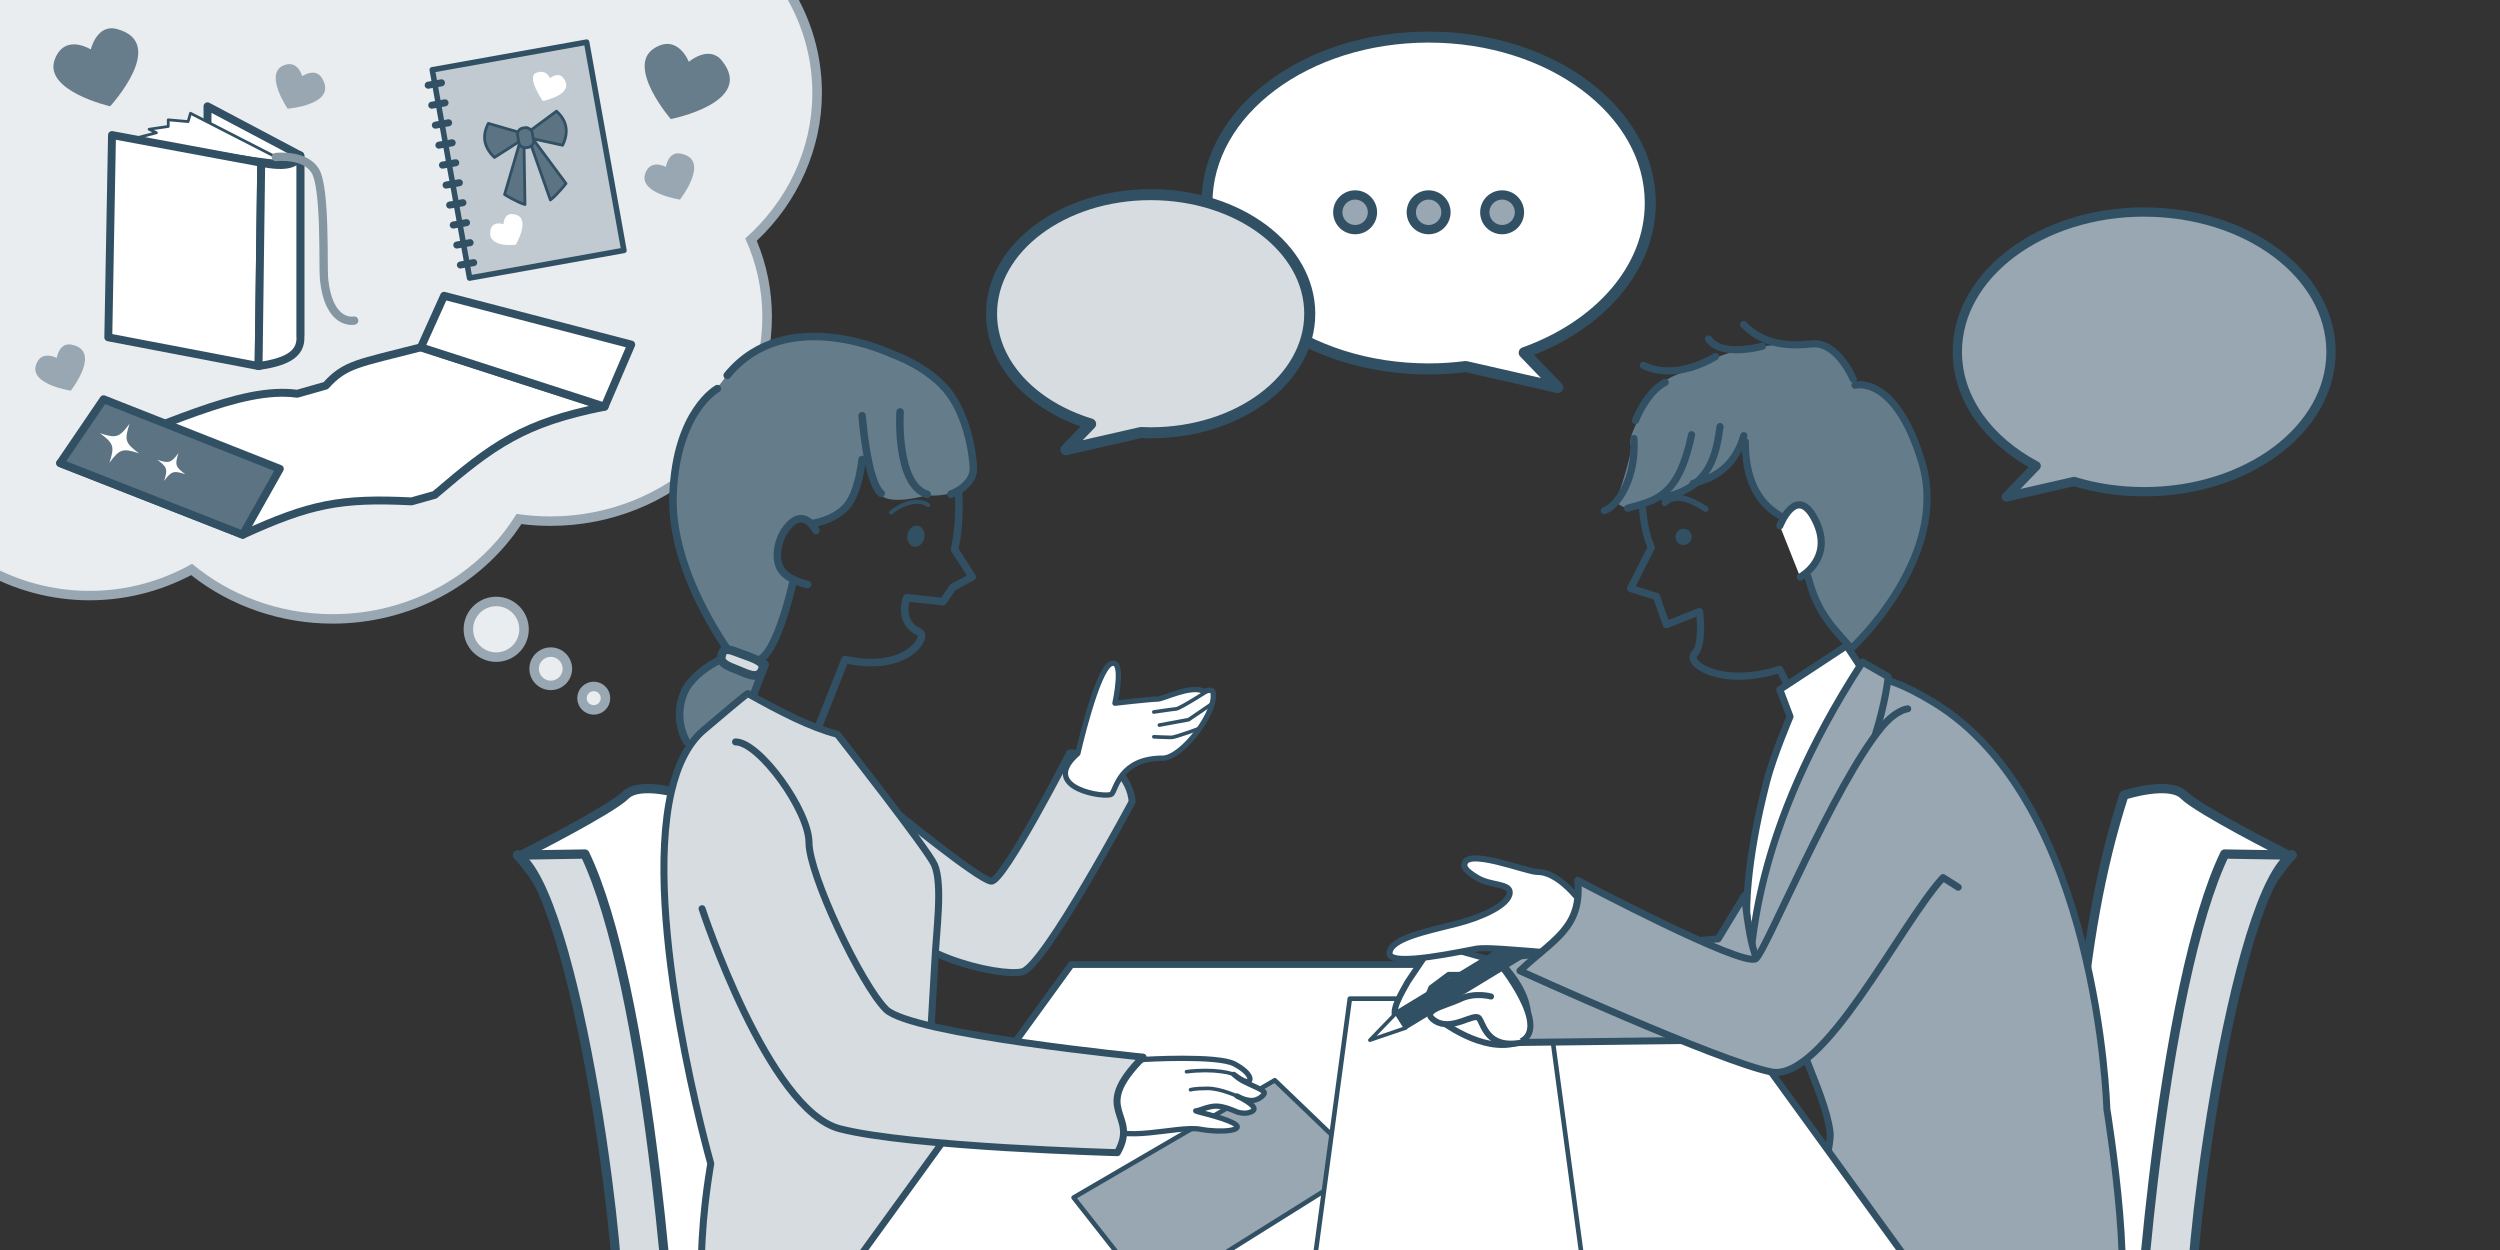 <?xml version="1.0" encoding="UTF-8"?><svg id="_レイヤー_1" xmlns="http://www.w3.org/2000/svg" viewBox="0 0 600 300"><rect x="0" y="0" width="600" height="300" fill="#333333" stroke="none"/><defs><style>.cls-1,.cls-2,.cls-3,.cls-4,.cls-5,.cls-6,.cls-7,.cls-8,.cls-9,.cls-10,.cls-11,.cls-12,.cls-13,.cls-14,.cls-15,.cls-16,.cls-17,.cls-18,.cls-19,.cls-20,.cls-21,.cls-22,.cls-23,.cls-24,.cls-25,.cls-26,.cls-27,.cls-28,.cls-29,.cls-30{stroke-linecap:round;stroke-linejoin:round;}.cls-1,.cls-2,.cls-3,.cls-4,.cls-5,.cls-6,.cls-7,.cls-8,.cls-9,.cls-10,.cls-12,.cls-13,.cls-14,.cls-15,.cls-16,.cls-17,.cls-18,.cls-19,.cls-20,.cls-22,.cls-23,.cls-24,.cls-25,.cls-26,.cls-27,.cls-28,.cls-29,.cls-30{stroke:#325064;}.cls-1,.cls-3,.cls-9,.cls-14,.cls-19,.cls-21,.cls-23,.cls-24,.cls-28{fill:none;}.cls-1,.cls-10,.cls-17{stroke-width:.88px;}.cls-31,.cls-2,.cls-8,.cls-26{fill:#98a7b1;}.cls-31,.cls-32,.cls-33,.cls-34,.cls-35,.cls-36,.cls-37{stroke-width:0px;}.cls-2{stroke-width:1.11px;}.cls-3{stroke-width:1.81px;}.cls-4{stroke-width:1.27px;}.cls-4,.cls-5,.cls-6,.cls-7,.cls-10,.cls-12,.cls-15,.cls-16,.cls-25,.cls-37,.cls-29{fill:#fff;}.cls-5,.cls-20{stroke-width:1.9px;}.cls-6,.cls-23,.cls-26,.cls-27{stroke-width:2.23px;}.cls-7{stroke-width:1.62px;}.cls-8,.cls-12,.cls-13{stroke-width:1.68px;}.cls-32{fill:#657c8b;}.cls-9,.cls-29{stroke-width:1.72px;}.cls-11{stroke:#98a7b1;stroke-width:2.28px;}.cls-11,.cls-34{fill:#eaedef;}.cls-13,.cls-18,.cls-35,.cls-27{fill:#d6dce0;}.cls-14{stroke-width:.97px;}.cls-15{stroke-width:1.11px;}.cls-16{stroke-width:1.46px;}.cls-17,.cls-33{fill:#325064;}.cls-18{stroke-width:2.08px;}.cls-19{stroke-width:2.65px;}.cls-20,.cls-22{fill:#5b7383;}.cls-21{stroke:#8496a2;stroke-width:2px;}.cls-22,.cls-25{stroke-width:.67px;}.cls-24{stroke-width:1.41px;}.cls-36{fill:#677d8c;}.cls-28{stroke-width:1.69px;}.cls-30{fill:#c1cad0;stroke-width:1.34px;}</style></defs><path class="cls-34" d="M79.86,148.54c-12.44,0-24.43-4.21-33.88-11.86-7.5,4.1-15.95,6.26-24.48,6.26s-17.67-2.34-25.39-6.77c-.36-.2-.57-.58-.57-.99V-4.93c0-.63.51-1.14,1.14-1.14h189.24c.36,0,.7.17.92.46,6.07,8.23,9.28,17.88,9.28,27.91,0,13.22-5.77,26-15.86,35.22,2.56,5.9,3.86,12.12,3.86,18.53,0,27.04-23.33,49.03-52.01,49.03-2.52,0-5.05-.17-7.54-.52-9.38,14.8-26.43,23.97-44.69,23.97Z"/><path class="cls-31" d="M185.91-4.93c5.71,7.74,9.05,17.13,9.05,27.23,0,13.76-6.2,26.18-16.1,34.92,2.64,5.78,4.1,12.14,4.1,18.83,0,26.41-22.82,47.89-50.87,47.89-2.77,0-5.48-.21-8.12-.61-8.8,14.37-25.28,24.07-44.12,24.07-12.94,0-24.76-4.58-33.75-12.09-7.3,4.14-15.69,6.5-24.61,6.5s-17.48-2.4-24.82-6.62V-4.93h189.24M185.91-7.22H-3.32c-1.26,0-2.28,1.02-2.28,2.28v140.11c0,.82.44,1.57,1.15,1.98,7.89,4.53,16.87,6.92,25.96,6.92,8.47,0,16.86-2.09,24.36-6.04,9.55,7.52,21.56,11.64,34,11.64,18.39,0,35.59-9.11,45.26-23.89,2.31.29,4.65.43,6.97.43,29.31,0,53.16-22.51,53.16-50.18,0-6.29-1.22-12.42-3.64-18.24,9.96-9.38,15.64-22.23,15.64-35.51,0-10.28-3.28-20.17-9.5-28.59-.43-.58-1.11-.93-1.84-.93h0Z"/><polygon class="cls-5" points="72.08 37.31 49.8 25.51 49.8 72.94 72.08 80.51 72.08 37.31"/><path class="cls-25" d="M68.18,38.7l-22.46-11.52-.58,2-4.76-.42v1.59l-4.59.67,1.75.84-5.7,1.48c17.72,2.98,34.79,5.83,36.35,5.37Z"/><path class="cls-5" d="M104.35,118.76l-5.58,1.57c-16.99-.84-24.29.6-40.52,8.01l-43.82-17.19c24.75-8.53,43.14-18.55,56.9-16.65l6.85-1.95c4.68-5.22,7.83-5.32,22.82-9.19l44.09,14.25c-19.48,3.89-26.57,9.02-40.75,21.15Z"/><polygon class="cls-20" points="14.44 111.14 24.86 95.82 67.16 112.52 58.26 128.33 14.44 111.14"/><polygon class="cls-5" points="101.01 83.35 106.58 70.99 151.5 82.7 145.1 97.6 101.01 83.35"/><polygon class="cls-5" points="62.69 39.06 26.88 32.41 25.99 80.96 62.06 87.86 62.69 39.06"/><path class="cls-5" d="M62.69,39.06c6.34,1.3,8.45.12,9.39-1.75v43.2c.46,4.96-4.27,6.48-10.02,7.35l.63-48.8Z"/><path class="cls-21" d="M66.21,37.69s6.87-.83,9.43,3.29c2.56,4.12,1.83,22.93,2.12,25.83,1.11,11.47,7.24,10.13,7.24,10.13"/><circle class="cls-11" cx="119.09" cy="151.03" r="6.68"/><circle class="cls-11" cx="132.18" cy="160.5" r="3.99"/><circle class="cls-11" cx="142.5" cy="167.56" r="2.82"/><rect class="cls-30" x="107.93" y="13.04" width="37.63" height="50.77" transform="translate(258.28 53.89) rotate(169.84)"/><line class="cls-28" x1="105.95" y1="19.88" x2="102.77" y2="20.45"/><line class="cls-28" x1="106.8" y1="24.68" x2="103.63" y2="25.25"/><line class="cls-28" x1="107.66" y1="29.47" x2="104.49" y2="30.04"/><line class="cls-28" x1="108.52" y1="34.27" x2="105.34" y2="34.84"/><line class="cls-28" x1="109.38" y1="39.06" x2="106.2" y2="39.63"/><line class="cls-28" x1="110.24" y1="43.86" x2="107.06" y2="44.42"/><line class="cls-28" x1="111.1" y1="48.65" x2="107.92" y2="49.22"/><line class="cls-28" x1="111.96" y1="53.44" x2="108.78" y2="54.01"/><line class="cls-28" x1="112.82" y1="58.24" x2="109.64" y2="58.81"/><line class="cls-28" x1="113.68" y1="63.03" x2="110.5" y2="63.6"/><path class="cls-22" d="M125.26,31.95l-8.06-2.34c-1.6,3.06-1.05,5.78,1.47,8.18l6.17-3.95.42-1.89Z"/><path class="cls-22" d="M124.85,33.84l-3.75,12.85s2.98,1.85,4.89,2.4l-.22-14.32-.92-.92Z"/><path class="cls-22" d="M126.82,31.67l6.74-4.99c2.56,2.32,2.99,5.05,1.47,8.18l-7.16-1.56-1.05-1.63Z"/><path class="cls-22" d="M127.87,33.3l7.97,10.74s-2.15,2.77-3.75,3.95l-4.76-13.51.54-1.18Z"/><rect class="cls-22" x="124.35" y="30.65" width="3.57" height="4.79" rx="1.51" ry="1.51" transform="translate(-3.85 22.77) rotate(-10.16)"/><path class="cls-37" d="M31.09,101.7c-1.28,3.92-1.05,4.64,2.27,7.1-3.92-1.28-4.64-1.05-7.1,2.27,1.28-3.92,1.05-4.64-2.27-7.1,3.92,1.28,4.64,1.05,7.1-2.27Z"/><path class="cls-37" d="M42.84,108.73c-.92,2.81-.75,3.32,1.62,5.08-2.81-.92-3.32-.75-5.08,1.62.92-2.81.75-3.32-1.62-5.08,2.81.92,3.32.75,5.08-1.62Z"/><path class="cls-37" d="M130.27,24.24s-4.03-5.81-1.57-6.77c2.47-.96,3.29,1.3,3.29,1.3,0,0,1.92-1.64,3.15-.11,3.23,4-4.87,5.58-4.87,5.58Z"/><path class="cls-36" d="M160.99,28.58s-10.92-12.65-3.94-17.02c5.64-3.53,8.27,3.27,8.27,3.27,0,0,4.82-4.13,7.93-.28,8.13,10.05-12.26,14.03-12.26,14.03Z"/><path class="cls-36" d="M26.44,25.51s-16.28-3.73-13.25-11.38c2.46-6.18,8.6-2.26,8.6-2.26,0,0,1.44-6.18,6.22-4.92,12.5,3.29-1.58,18.56-1.58,18.56Z"/><path class="cls-31" d="M69.03,26.09s-5.57-8.2-1.16-10.3c3.57-1.7,4.65,2.49,4.65,2.49,0,0,3.12-2.11,4.69.37,4.11,6.48-8.18,7.44-8.18,7.44Z"/><path class="cls-31" d="M16.98,93.76s-9.81-1.47-8.36-6.13c1.17-3.77,4.99-1.73,4.99-1.73,0,0,.57-3.72,3.46-3.2,7.55,1.38-.09,11.06-.09,11.06Z"/><path class="cls-31" d="M163.18,47.9s-9.81-1.47-8.36-6.13c1.17-3.77,4.99-1.73,4.99-1.73,0,0,.57-3.72,3.46-3.2,7.55,1.38-.09,11.06-.09,11.06Z"/><path class="cls-37" d="M123.77,58.74s-6.79.87-6.09-3.34c.43-2.61,3.16-1.59,3.16-1.59,0,0,.05-2.52,2.02-2.43,5.14.25.92,7.35.92,7.35Z"/><path class="cls-32" d="M177.17,158.92s5.36,1.32,5.54,1.89-2.33,5.65-2.33,5.65c0,0-2.67.67-4.88,2.85s-7.43,6.65-7.43,6.65l-2.69,2.89s-1.6-2.38-2.19-5.96.95-7.16,2.65-9.31,6.61-5.06,6.61-5.06l1.52-.38,3.21.78Z"/><path class="cls-3" d="M226.07,101.27c6.83,16.03,3.02,30.57,3.02,30.57l4.24,6.62-4.66,2.49-2.33,3.44-8.73-.92s-2.33,5.84,3.1,8.27c2.04.91-2.78,9.84-17.9,6.56l-6.5,16.42-17.46-2.83,4.8-12.47s-16.97-14.03-18.97-29.58c-7.18-55.86,54.56-44.6,61.39-28.57Z"/><path class="cls-9" d="M396.31,105.39c-4.97,15.8,0,26.02,0,26.02l-4.97,9.82,6.21,1.92,2.37,6.77,7.97-3.16s1.05,7.9-1.2,10.16c-2.26,2.26,6.43,8.24,20.43,3.72l6.77,13.54,13.65-6.43-5.7-11.34s14.74-14.85,15.18-29.74c1.58-53.49-55.75-37.08-60.71-21.28Z"/><path class="cls-12" d="M419.23,219.51s-.54-11.36,4.79-32.01c1.56-6.04,5.59-15.51,5.59-15.51l-2.46-6.49,16.03-10.54,5.56,8.46s-9.92,15.42-16.05,29.31c-6.13,13.89-11.58,36.12-11.58,36.12,0,0-1.56-6.66-1.89-9.34"/><path class="cls-6" d="M125.97,204.81s20.61-10.42,24.16-13.97c3.55-3.55,14.41,0,14.41,0,11.48,35.44,12.92,77.42,12.35,120.73l-21.25,11.23c-5.31-47.02-10.66-93.99-31.43-117.59"/><path class="cls-27" d="M161.53,327.36c-.17-2.47-.34-4.94-.53-7.4-.94-12.67-2.13-25.2-3.55-37.14-4-33.68-9.81-62.75-17.08-77.85l-16.16.25c1.65,1.04,3.28,3.25,4.87,6.37,6.96,13.6,13.19,44.5,16.67,71.24,2.67,20.52,3.73,38.58,2.27,44.54"/><path class="cls-6" d="M548.31,204.81s-20.61-10.42-24.16-13.97c-3.55-3.55-14.41,0-14.41,0-11.48,35.44-12.92,77.42-12.35,120.73l21.25,11.23c5.31-47.02,10.66-93.99,31.43-117.59"/><path class="cls-13" d="M213.84,193.96s21.12,17.3,24.06,17.51c2.94.21,18.82-30.74,18.82-30.74,9.98-.12,14.73,6.82,14.99,11.69,0,0-21.02,39.32-26.31,40.79s-31.55-4.63-31.55-16.1v-23.15Z"/><path class="cls-13" d="M200.94,176.22c-6.42-1.67-13.56-5.34-21.44-9.76-.22-.12-9.73,8.03-10.4,8.58-3.94,3.24-6.47,8.48-7.97,14.91-7.16,30.83,9.46,89.34,9.46,89.34,0,0-.25,1.31-.57,3.53-.98,6.53-2.68,20.92-.94,32.87.64,4.39,1.74,8.45,3.5,11.67h29.7c21.02-10.91,55.11-30.81,55.11-30.81,0,0-6.53-6.3-13.87-13.73-2.49-2.51-5.05-5.15-7.51-7.73h0c-2.12-2.22-4.12-4.38-5.89-6.38-3.68-4.11-6.34-7.46-6.74-8.93-.84-3.04.61-21.14.94-28.29.38-8.25,2-19.11-.05-23.94-1.49-3.5-23.33-31.35-23.33-31.35Z"/><path class="cls-8" d="M504.23,319.33c-.26,2.45-1.19,5.18-3.25,8.03-.49.67-1.03,1.35-1.65,2.03h-21.98l-1.47-2.03h-54.64l1.5-26.97,9.65,1.01,26.67,2.77,38.31,3.98,3.87.41s2.11,2.57,2.83,6.54h0c.24,1.29.33,2.71.16,4.24Z"/><path class="cls-8" d="M505.64,266.12s-1.97-73.49-41.52-97.52c-30.71-18.67-15.47,12.35-18.06,29.07-.14.88-17.33,20.59-17.53,36.14-.17,13.07,9.43,27.49,10.69,37.96.67,5.57-10.69,42.74-10.69,42.74,0,0,70.13,7.84,77.63,4.31,7.5-3.53-.52-52.71-.52-52.71Z"/><polygon class="cls-7" points="475.88 327.36 187.6 327.36 219.9 282.82 226.06 274.31 230.12 268.71 243.74 249.94 257.11 231.5 406.36 231.5 419.44 249.53 425.04 257.25 438.79 276.2 443.58 282.82 459.06 304.16 469.37 318.38 475.88 327.36"/><polygon class="cls-2" points="305.95 259.26 257.66 287.42 276.65 311.57 327.37 279.83 305.95 259.26"/><polygon class="cls-15" points="379.96 304.02 315.3 304.02 323.96 239.68 371.3 239.68 379.96 304.02"/><path class="cls-32" d="M445.21,92.45s-1.93-7.45-7.48-9.18-9.64-.37-12.54-.37c-.92,0-6.82.63-11.58,2.26-3.83,1.31-6.65,3.65-7.63,3.8-5.16.77-8.74,3.75-10.28,6.8-1.54,3.06-5.15,9.38-4.36,10.96s-3.53,13.77-3.53,13.77c0,0,2.17,2.03,4.38,1.53,2.2-.51,6.1-2.89,6.1-2.89,3.53.26,7.29-1.68,11.21-5.22,3.3.98,5.47-3.87,9.38-9.55-.1,9.43,2.01,16.8,9.25,19.41,0,0,9.22,22.55,8.95,22.79s8.09,9.11,8.09,9.11c0,0,21.68-26.59,16.65-42.48-7.73-24.4-16.61-20.72-16.61-20.72Z"/><circle class="cls-33" cx="404.06" cy="128.86" r="1.96"/><path class="cls-9" d="M418.51,104.55c-1.77,6.22-5.82,10.03-12.15,11.44"/><path class="cls-9" d="M412.81,102.38c-.88,6-2,14.7-13.64,17"/><path class="cls-9" d="M405.99,104.33c-3.17,15.05-8.61,15.72-15.39,17.66"/><path class="cls-9" d="M418.88,105.99c-.02,8.69,2.8,14.55,8.28,17.75"/><path class="cls-9" d="M433.93,138.49c2.4,9.11,6.03,12.06,10.38,17.15,0,0,23.86-21.78,16.92-44.76-6.39-21.16-16.02-18.43-16.02-18.43"/><path class="cls-29" d="M427.16,126.19s4.06-10.42,8.58-1.24c4.51,9.18-3.69,13.54-3.69,13.54"/><path class="cls-9" d="M444.77,90.99s-3.78-9.17-10.06-8.44c-9.07,1.05-13.47-1.88-16.23-4.65"/><path class="cls-9" d="M422.98,83.1c-3.03.79-10.36,2.03-12.93-1.74"/><path class="cls-9" d="M411.7,85.57s-9.29,6.05-17.3,2.11"/><path class="cls-9" d="M392.14,105.24c.62,9.63-3.99,16.32-7.11,17.3"/><path class="cls-9" d="M399.65,91.78s-3.95,1.54-7.15,9.16"/><path class="cls-24" d="M399.52,120.76c2.54-2.43,6.05-1.04,9.82,1.37"/><path class="cls-8" d="M447,158.9c-27.01,41.5-26.33,69.32-27.42,76,0,0,27.78-49.99,30.43-58.36s3.15-14.12,3.15-14.12l-6.16-3.52Z"/><ellipse class="cls-33" cx="219.82" cy="128.69" rx="2.55" ry="2.06" transform="translate(51.12 319.53) rotate(-78.87)"/><path class="cls-32" d="M172.83,92.22c-.47.65-3.08-.17-7.21,8.94s-4.95,19.96-3.29,27.17c2.91,12.64,10.77,27.59,13.5,28.17,4.91,1.06,7.55,1.89,9.26-1.41,2.65-5.1,5.07-16.13,5.07-16.13,0,0-5.68-3.1-2.93-9.35s5.6-5.14,5.6-5.14l1.83,1.34s7.27-1.87,9.41-5.85c1.84-3.41,3.87-10.57,3.87-10.57,0,0,1.24,6.81,3.53,9.41s11.05.05,11.05.05c0,0,3.1.51,7.08-.9,4.89-1.73,5.66-7.88-.28-21.24-3.87-8.7-18.71-13.66-26.31-15.2-4.28-.86-8.95-1.43-14.13-.11-6.89,1.76-11.39,4.98-13.06,6.98-1.45,1.74-2.53,3.19-3,3.83Z"/><path class="cls-14" d="M222.79,121.24c-1.79-1.36-5.25-1.15-8.94,1.76"/><path class="cls-3" d="M206.91,99.77s1.19,15.88,4.57,18.64"/><path class="cls-3" d="M216.02,98.87s-1.1,17.39,6.51,19.77"/><path class="cls-3" d="M228.21,118.61s4.96-1.74,5.4-5.73c.12-1.08-.64-11.45-5.67-18.34-4.72-6.47-13.71-9.51-13.71-9.51,0,0-25.39-12.39-39.7,5.05"/><path class="cls-4" d="M274.57,254.26s17.67-1.07,21.72,1.1c4.14,2.22,4.17,4.17,3.13,4.24s-3.31-1.75-3.31-1.75c0,0,1.14,1.02,2.06,1.51,2.11,1.13,5.29,2.25,5.29,2.94,0,.45-1.38,1.75-2.87,1.82-1.78.09-3.73-1.09-3.73-1.09,0,0,5.39,2.47,3.84,3.57s-3.84.26-3.84.26c0,0-2.97-1.4-4.94-1.4s-4.12,1.12-4.8,1.12c-1.32,0,5.86,1.34,8.95,3s-2.65,2.43-8.05,1.43-19.82,3.79-22.8-1.29,2.18-14.15,9.35-15.47Z"/><path class="cls-13" d="M168.5,218.09s15.88,48.41,33.08,52.82c17.2,4.41,66.59,5.73,66.59,5.73,5.45-9.57-6.88-9.87,6.17-22.93,0,0-55.71-5.47-61.7-11.47-5.99-5.99-18.48-32.39-18.48-40.01s-11.89-24.17-17.63-24.17"/><path class="cls-1" d="M297.35,263.27s-4.28-2.06-7.52-2.06-4.1.33-4.1.33"/><path class="cls-1" d="M296.99,258.45c-.64-1.03-5.96-2.03-12.22-1.24"/><path class="cls-4" d="M258.68,180.86s4.55-20.08,7.93-21.55c3.38-1.47.98,9.46.98,9.46,0,0,8.6-.99,10.22-.99,1.37,0,7.68-3.3,10.83-1.98.57.24,2.18-.53,2.4.14,1.46,4.37-7.28,16.02-11.98,16.02-10.38,0-11.16,7.51-12.26,8.61-1.1,1.1-17.76-1.31-8.11-9.73Z"/><path class="cls-1" d="M288.13,174.73s-6.06,2.25-7.01,2.25-4.19-.15-4.19-.15"/><polyline class="cls-1" points="290.92 168.87 285.27 172.72 278.25 174.02"/><path class="cls-1" d="M290.08,165.66s-6.87,4.41-7.81,4.48-5.35.74-5.35.74"/><path class="cls-8" d="M418.69,214.9l-6.34,10.44-53.33,4.56c7.39,7.39,9.61,14.2,5.76,20.29l64.63-.77,9.14-27.17c-11.62,7.94-16.75,22.55-19.85-7.35Z"/><path class="cls-16" d="M359.55,230.83l-15.53-4.31s-6.03,8.87-6.14,9.08c-.89,1.71-5.4,8.66-1.8,8.88.66.04,2.14-.44,4.35-2.24,1.63-1.33,4.91,2.41,4.91,2.41,0,0,10.41,8.41,19.06,5.54s-4.85-19.36-4.85-19.36Z"/><path class="cls-16" d="M350.79,233.98h-3.09l-4.19,3.12c-1.16,3.08-2.35,5.04-5.03,6.54"/><polygon class="cls-17" points="337.18 246.72 336.07 244.89 334.96 243.07 364.83 224.92 367.05 228.57 337.18 246.72"/><path class="cls-16" d="M357.84,239.16s-3.82-1.1-7.35.59c-3.53,1.69-10,2.79-6.03,5.29,3.97,2.5,9.3-2.02,10.47-.7s1.8,7.59,10.47,5.84"/><polygon class="cls-10" points="335.07 243.13 337.34 246.71 328.78 249.63 335.07 243.13"/><path class="cls-16" d="M378.14,214.95s-4.64-5.77-9.15-5.68c-2.55.05-17.74-6.16-17.54-1.54.05,1.15,2.33,2.51,3.34,3.09,3.04,1.74,7.67,1.2,7.54,3.45-.18,3-7.07,5.98-12.55,7.37-7.59,1.92-16.19,3.64-16.3,7.14s18.68-.76,20.95-1.11,8.35.2,18.46,1.02c5.34.43,18.05-7.84,5.25-13.74Z"/><path class="cls-8" d="M457.86,170.11s-2.79.19-6.32,4.48c-11.45,13.9-27.78,53.74-30.12,55.47-3.07,2.26-42.77-18.76-42.77-18.76,1.12,11.45-5.98,14.23-13.87,21.7,0,0,47.77,21.74,60.29,24.26,12.52,2.52,31.02-35.54,41.26-46.64l3.64,2.31"/><path class="cls-31" d="M514.6,50.88c-24.77,0-44.84,15.03-44.84,33.56,0,11.31,7.48,21.3,18.92,27.38l-7.17,7.45,16.27-3.71c5.2,1.58,10.87,2.45,16.82,2.45,24.77,0,44.84-15.03,44.84-33.56s-20.08-33.56-44.84-33.56Z"/><path class="cls-23" d="M514.6,50.88c-24.77,0-44.84,15.03-44.84,33.56,0,11.31,7.48,21.3,18.92,27.38l-7.17,7.45,16.27-3.71c5.2,1.58,10.87,2.45,16.82,2.45,24.77,0,44.84-15.03,44.84-33.56s-20.08-33.56-44.84-33.56Z"/><path class="cls-37" d="M396.07,48.72c0-21.99-23.82-39.82-53.2-39.82s-53.2,17.83-53.2,39.82,23.82,39.82,53.2,39.82c3.04,0,6.01-.2,8.91-.57l22.08,5.04-8.05-8.36c17.9-6.41,30.26-20.09,30.26-35.94Z"/><path class="cls-19" d="M396.07,48.72c0-21.99-23.82-39.82-53.2-39.82s-53.2,17.83-53.2,39.82,23.82,39.82,53.2,39.82c3.04,0,6.01-.2,8.91-.57l22.08,5.04-8.05-8.36c17.9-6.41,30.26-20.09,30.26-35.94Z"/><path class="cls-35" d="M276.16,46.71c-21.09,0-38.19,12.8-38.19,28.58,0,11.97,9.83,22.22,23.78,26.47l-5.94,6.16,18.01-4.11c.77.03,1.55.06,2.33.06,21.09,0,38.19-12.8,38.19-28.58s-17.1-28.58-38.19-28.58Z"/><path class="cls-19" d="M276.16,46.71c-21.09,0-38.19,12.8-38.19,28.58,0,11.97,9.83,22.22,23.78,26.47l-5.94,6.16,18.01-4.11c.77.03,1.55.06,2.33.06,21.09,0,38.19-12.8,38.19-28.58s-17.1-28.58-38.19-28.58Z"/><circle class="cls-26" cx="325.23" cy="50.95" r="4.16"/><circle class="cls-26" cx="342.87" cy="50.95" r="4.16"/><circle class="cls-26" cx="360.51" cy="50.95" r="4.16"/><path class="cls-27" d="M512.76,327.36c.17-2.47.34-4.93.53-7.39.94-12.68,2.13-25.21,3.55-37.15,4-33.68,9.81-62.75,17.08-77.85l16.16.25c-1.65,1.04-3.28,3.25-4.87,6.37-6.96,13.6-13.19,44.5-16.68,71.24-2.67,20.51-3.73,38.57-2.27,44.54"/><path class="cls-3" d="M195.83,127.32s-2.38-4.84-5.83-1.88-4.33,8.67-2.5,11.33,6.33,3.5,6.33,3.5"/><path class="cls-3" d="M206.91,110.27s-.75,8.07-3.91,11.45-8.34,3.97-8.34,3.97"/><path class="cls-3" d="M190.17,140.27s-2.83,12.77-6.5,16.93-6.67,1.98-6.67,1.98c0,0-16.28-20.48-15.47-40.54s10.64-25.37,10.64-25.37"/><path class="cls-3" d="M176.99,156.51s-10.3,3.43-12.9,9.93.74,11.64.74,11.64"/><path class="cls-18" d="M183.01,160.52c-.95,3.02-4.05.96-6.68-.01-3.19-1.18-3.58-2.06-3-3.68s2.23-.75,4.72.15c3.2,1.16,5.47,1.9,4.96,3.54Z"/></svg>